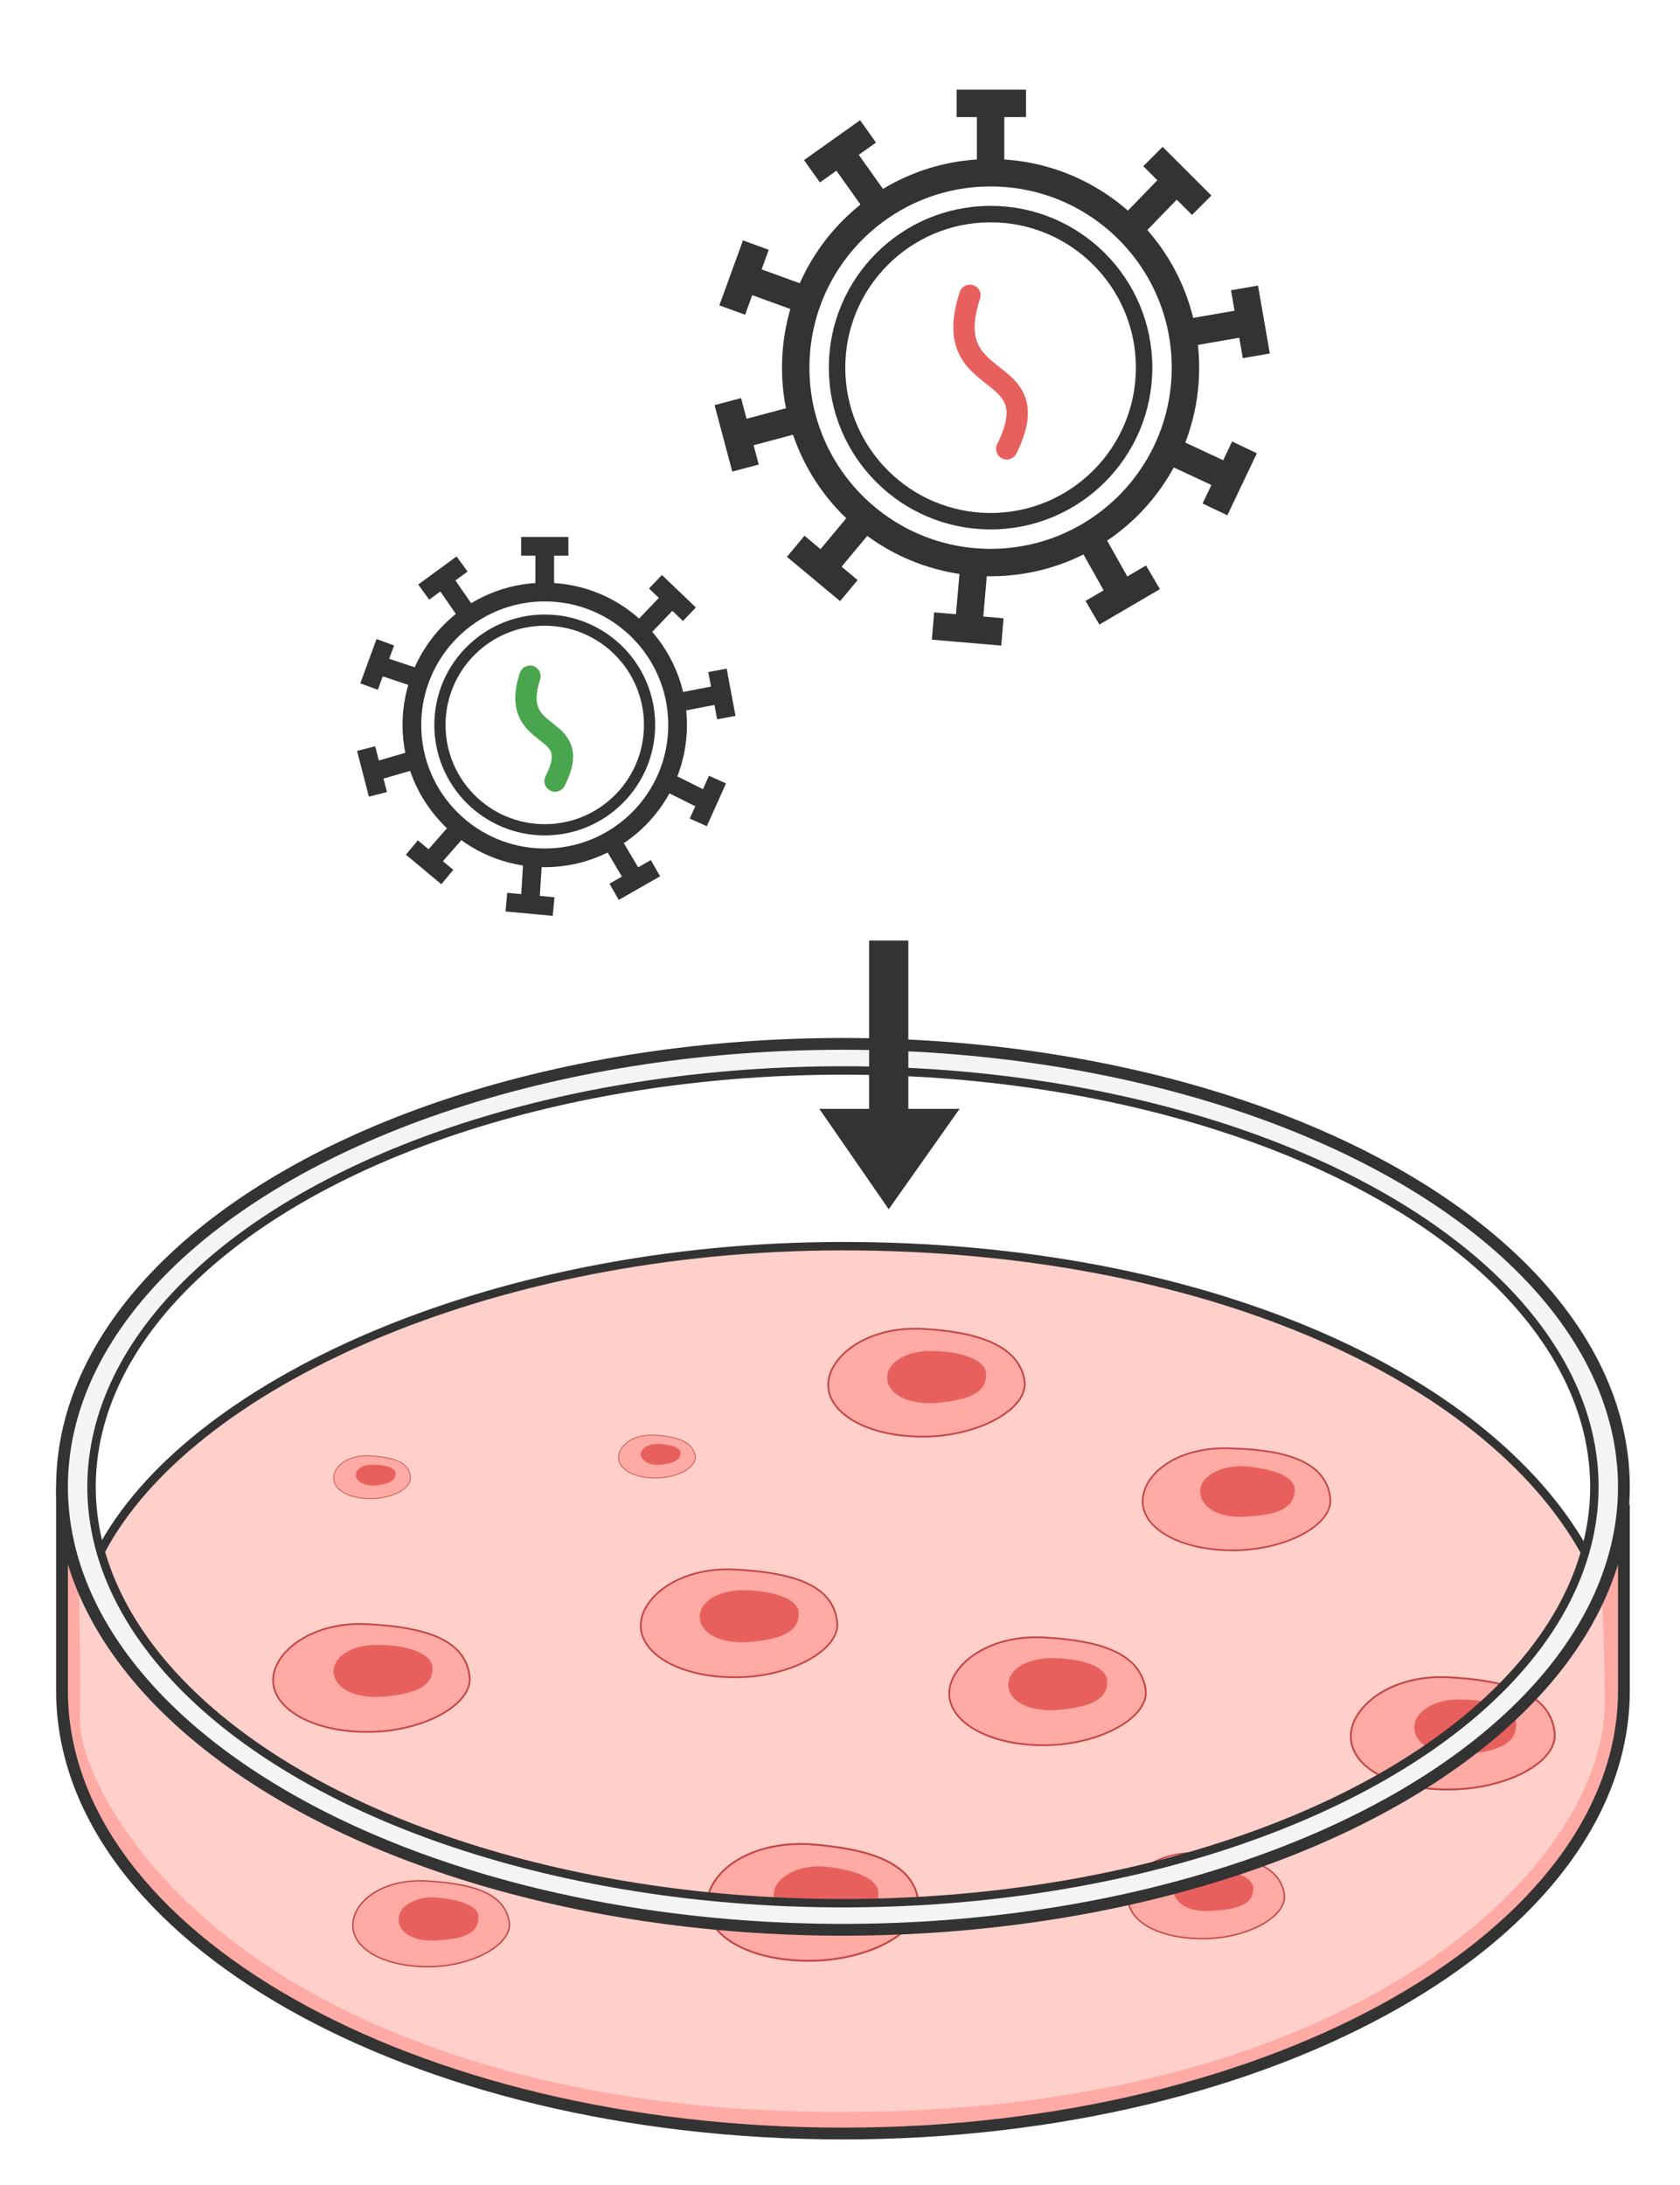 <?xml version="1.0" encoding="utf-8"?>
<!-- Generator: Adobe Illustrator 26.0.0, SVG Export Plug-In . SVG Version: 6.00 Build 0)  -->
<svg version="1.1" id="图层_1" xmlns="http://www.w3.org/2000/svg" xmlns:xlink="http://www.w3.org/1999/xlink" x="0px" y="0px"
	 viewBox="0 0 113.8 148" style="enable-background:new 0 0 113.8 148;" xml:space="preserve">
<style type="text/css">
	.st0{fill:none;stroke:#333333;stroke-width:1.857;stroke-miterlimit:10;}
	.st1{fill:none;stroke:#333333;stroke-width:1.114;stroke-miterlimit:10;}
	.st2{fill:none;stroke:#E8605D;stroke-width:1.447;stroke-linecap:round;stroke-miterlimit:10;}
	.st3{fill:none;stroke:#333333;stroke-width:1.266;stroke-miterlimit:10;}
	.st4{fill:none;stroke:#333333;stroke-width:0.759;stroke-miterlimit:10;}
	.st5{fill:none;stroke:#49A64E;stroke-width:1.447;stroke-linecap:round;stroke-miterlimit:10;}
	.st6{opacity:0.22;fill:#FF290D;}
	.st7{fill:#FFAAA4;}
	.st8{fill:none;stroke:#333333;stroke-width:0.799;stroke-miterlimit:10;}
	.st9{fill:none;stroke:#333333;stroke-width:0.571;stroke-miterlimit:10;}
	.st10{fill:#FFAAA4;stroke:#C44747;stroke-width:0.12;stroke-miterlimit:10;}
	.st11{fill:#E8605D;}
	.st12{fill:#FFAAA4;stroke:#C44747;stroke-width:9.619397e-02;stroke-miterlimit:10;}
	.st13{fill:#FFAAA4;stroke:#C44747;stroke-width:4.721666e-02;stroke-miterlimit:10;}
	.st14{fill:#FFAAA4;stroke:#C44747;stroke-width:0.125;stroke-miterlimit:10;}
	.st15{fill:#FFAAA4;stroke:#C44747;stroke-width:0.115;stroke-miterlimit:10;}
	.st16{fill:#FFAAA4;stroke:#C44747;stroke-width:0.129;stroke-miterlimit:10;}
	.st17{fill:#F4F4F4;}
	.st18{fill:#333333;}
	.st19{fill:none;stroke:#333333;stroke-width:2.656;stroke-miterlimit:10;}
	.st20{fill:#FFAAA4;stroke:#C44747;stroke-width:0.281;stroke-miterlimit:10;}
	.st21{fill:none;}
	.st22{fill:#E9EAEB;}
	.st23{fill:none;stroke:#49A64E;stroke-width:1.584;stroke-linecap:round;stroke-miterlimit:10;}
	.st24{fill:none;stroke:#D01027;stroke-width:1.584;stroke-linecap:round;stroke-miterlimit:10;}
	.st25{fill:#D01027;}
	.st26{fill:#E9EAEB;stroke:#231815;stroke-miterlimit:10;}
	.st27{fill:#E9EAEB;stroke:#231815;stroke-width:0.5;stroke-miterlimit:10;}
	.st28{fill:none;stroke:#231815;stroke-width:0.517;stroke-linejoin:round;stroke-miterlimit:10;}
	.st29{fill:#202020;}
</style>
<g>
	<circle class="st0" cx="67.1" cy="24.9" r="13.2"/>
	<circle class="st1" cx="67.1" cy="24.9" r="10.4"/>
	<g>
		<line class="st0" x1="67.1" y1="11.7" x2="67.1" y2="7"/>
		<line class="st0" x1="64.8" y1="7" x2="69.5" y2="7"/>
	</g>
	<g>
		<line class="st0" x1="59.6" y1="14.1" x2="56.9" y2="10.3"/>
		<line class="st0" x1="55" y1="11.6" x2="58.8" y2="8.9"/>
	</g>
	<g>
		<line class="st0" x1="54.8" y1="20.4" x2="50.4" y2="18.8"/>
		<line class="st0" x1="49.6" y1="21" x2="51.2" y2="16.6"/>
	</g>
	<g>
		<line class="st0" x1="54.4" y1="28.3" x2="49.9" y2="29.5"/>
		<line class="st0" x1="50.5" y1="31.7" x2="49.3" y2="27.2"/>
	</g>
	<g>
		<line class="st0" x1="58.7" y1="34.9" x2="55.7" y2="38.5"/>
		<line class="st0" x1="57.5" y1="40" x2="53.9" y2="37"/>
	</g>
	<g>
		<line class="st0" x1="66" y1="38" x2="65.6" y2="42.6"/>
		<line class="st0" x1="67.9" y1="42.8" x2="63.2" y2="42.4"/>
	</g>
	<g>
		<line class="st0" x1="73.7" y1="36.2" x2="76" y2="40.3"/>
		<line class="st0" x1="78.1" y1="39.1" x2="74" y2="41.5"/>
	</g>
	<g>
		<line class="st0" x1="79" y1="30.4" x2="83.3" y2="32.4"/>
		<line class="st0" x1="84.3" y1="30.3" x2="82.3" y2="34.5"/>
	</g>
	<g>
		<line class="st0" x1="80.1" y1="22.6" x2="84.7" y2="21.8"/>
		<line class="st0" x1="84.3" y1="19.5" x2="85.1" y2="24.1"/>
	</g>
	<g>
		<line class="st0" x1="76.4" y1="15.6" x2="79.7" y2="12.2"/>
		<line class="st0" x1="78.1" y1="10.6" x2="81.4" y2="13.9"/>
	</g>
	<path class="st2" d="M65.7,20c-2.2,6.7,5.5,4.3,2.5,10.4"/>
</g>
<g>
	<circle class="st3" cx="36.9" cy="49.1" r="9"/>
	<circle class="st4" cx="36.9" cy="49.1" r="7.1"/>
	<g>
		<line class="st3" x1="36.9" y1="40.1" x2="36.9" y2="37"/>
		<line class="st3" x1="35.3" y1="37" x2="38.5" y2="37"/>
	</g>
	<g>
		<line class="st3" x1="31.8" y1="41.8" x2="30" y2="39.2"/>
		<line class="st3" x1="28.7" y1="40.1" x2="31.3" y2="38.2"/>
	</g>
	<g>
		<line class="st3" x1="28.5" y1="46" x2="25.5" y2="45"/>
		<line class="st3" x1="25" y1="46.5" x2="26.1" y2="43.5"/>
	</g>
	<g>
		<line class="st3" x1="28.3" y1="51.4" x2="25.2" y2="52.3"/>
		<line class="st3" x1="25.6" y1="53.8" x2="24.8" y2="50.7"/>
	</g>
	<g>
		<line class="st3" x1="31.2" y1="56" x2="29.1" y2="58.4"/>
		<line class="st3" x1="30.3" y1="59.4" x2="27.9" y2="57.4"/>
	</g>
	<g>
		<line class="st3" x1="36.1" y1="58" x2="35.9" y2="61.2"/>
		<line class="st3" x1="37.5" y1="61.4" x2="34.3" y2="61.1"/>
	</g>
	<g>
		<line class="st3" x1="41.4" y1="56.9" x2="43" y2="59.6"/>
		<line class="st3" x1="44.4" y1="58.8" x2="41.6" y2="60.4"/>
	</g>
	<g>
		<line class="st3" x1="45.1" y1="52.9" x2="47.9" y2="54.3"/>
		<line class="st3" x1="48.6" y1="52.8" x2="47.3" y2="55.7"/>
	</g>
	<g>
		<line class="st3" x1="45.8" y1="47.6" x2="48.9" y2="47"/>
		<line class="st3" x1="48.6" y1="45.4" x2="49.2" y2="48.6"/>
	</g>
	<g>
		<line class="st3" x1="43.3" y1="42.8" x2="45.5" y2="40.5"/>
		<line class="st3" x1="44.4" y1="39.4" x2="46.7" y2="41.6"/>
	</g>
	<path class="st5" d="M35.9,45.8c-1.5,4.6,3.8,3,1.7,7.1"/>
</g>
<ellipse class="st6" cx="57.1" cy="114.5" rx="52.9" ry="30"/>
<path class="st7" d="M5.4,107c-0.1,1.7,0.1,5.8,0,9.5c0,3,3.5,10.5,12.5,16.5c8,5.4,20.3,9.6,36.1,10c37.4,1,54.8-16.6,54.7-27.8
	c0-3.6-0.2-7.5-0.2-7.5l0.8-2.2l0.9-0.4l0.1,7.5c0,0,0.8,8.5-5.8,15.3c-6.6,6.8-19.3,16.3-50.7,16.3s-49.6-17-49.6-28.8
	c0-9.9,0-11.1,0-11.1L5.4,107z"/>
<path class="st8" d="M4.2,100.7v13.8c0,16.6,23.7,30,52.9,30s52.9-13.5,52.9-30v-12.6"/>
<path class="st9" d="M6.8,105.1c5.9-11.3,26.3-20.7,50.3-20.7c24.3,0,43.5,8.7,50.2,20.6"/>
<g>
	<path class="st10" d="M69.4,93.5c0.3,1.9-3.1,3.8-6.9,3.8s-6.4-1.6-6.4-3.5c0-1.9,2.6-4,6.4-3.8C66.2,90.2,69,91.1,69.4,93.5z"/>
	<path class="st11" d="M66.8,93.1c0,1.3-1.3,1.7-3.2,1.9c-2.1,0.2-3.5-0.6-3.5-1.7c0-1.1,1.4-1.8,2.9-1.8
		C64.9,91.5,66.8,92,66.8,93.1z"/>
</g>
<g>
	<path class="st10" d="M31.8,113.5c0.3,1.9-3.1,3.8-6.9,3.8s-6.4-1.6-6.4-3.5c0-1.9,2.6-4,6.4-3.8C28.7,110.2,31.5,111,31.8,113.5z"
		/>
	<path class="st11" d="M29.3,113c0,1.3-1.3,1.7-3.2,1.9c-2.1,0.2-3.5-0.6-3.5-1.7c0-1.1,1.4-1.8,2.9-1.8
		C27.4,111.4,29.3,111.9,29.3,113z"/>
</g>
<g>
	<path class="st10" d="M56.7,109.8c0.3,1.9-3.1,3.8-6.9,3.8s-6.4-1.6-6.4-3.5c0-1.9,2.6-4,6.4-3.8C53.6,106.5,56.4,107.3,56.7,109.8
		z"/>
	<path class="st11" d="M54.1,109.3c0,1.3-1.3,1.7-3.2,1.9c-2.1,0.2-3.5-0.6-3.5-1.7c0-1.1,1.4-1.8,2.9-1.8
		C52.3,107.7,54.2,108.3,54.1,109.3z"/>
</g>
<g>
	<path class="st12" d="M87,128.3c0.2,1.5-2.5,3-5.5,3c-3.1,0-5.1-1.2-5.1-2.8c0-1.6,2-3.2,5.1-3C84.4,125.7,86.7,126.3,87,128.3z"/>
	<path class="st11" d="M84.9,127.9c0,1.1-1.1,1.4-2.6,1.5c-1.7,0.2-2.8-0.5-2.8-1.4c0-0.9,1.1-1.5,2.3-1.5
		C83.4,126.6,84.9,127.1,84.9,127.9z"/>
</g>
<g>
	<path class="st12" d="M34.5,130.2c0.2,1.5-2.5,3-5.5,3s-5.1-1.2-5.1-2.8c0-1.6,2-3.2,5.1-3C32,127.6,34.2,128.2,34.5,130.2z"/>
	<path class="st11" d="M32.4,129.9c0,1.1-1.1,1.4-2.6,1.5c-1.7,0.2-2.8-0.5-2.8-1.4s1.1-1.5,2.3-1.5C30.9,128.6,32.5,129,32.4,129.9
		z"/>
</g>
<g>
	<path class="st13" d="M27.8,100c0.1,0.8-1.2,1.5-2.7,1.5s-2.5-0.6-2.5-1.4s1-1.6,2.5-1.5C26.6,98.7,27.7,99,27.8,100z"/>
	<path class="st11" d="M26.8,99.8c0,0.5-0.5,0.7-1.3,0.8c-0.8,0.1-1.4-0.3-1.4-0.7c0-0.4,0.5-0.7,1.1-0.7
		C26.1,99.2,26.8,99.4,26.8,99.8z"/>
</g>
<g>
	<path class="st13" d="M47.1,98.6c0.1,0.8-1.2,1.5-2.7,1.5c-1.5,0-2.5-0.6-2.5-1.4c0-0.8,1-1.6,2.5-1.5
		C45.8,97.3,46.9,97.6,47.1,98.6z"/>
	<path class="st11" d="M46.1,98.4c0,0.5-0.5,0.7-1.3,0.8c-0.8,0.1-1.4-0.3-1.4-0.7s0.5-0.7,1.1-0.7C45.3,97.8,46.1,98,46.1,98.4z"/>
</g>
<g>
	<path class="st10" d="M77.6,114.4c0.3,1.9-3.1,3.8-6.9,3.8c-3.8,0-6.4-1.6-6.4-3.5c0-1.9,2.6-4,6.4-3.8
		C74.4,111.1,77.2,111.9,77.6,114.4z"/>
	<path class="st11" d="M75,113.9c0,1.3-1.3,1.7-3.2,1.9c-2.1,0.2-3.5-0.6-3.5-1.7s1.4-1.8,2.9-1.8C73.1,112.3,75,112.8,75,113.9z"/>
</g>
<g>
	<path class="st14" d="M105.3,117.3c0.3,2-3.2,3.9-7.2,3.9s-6.6-1.6-6.6-3.6s2.7-4.2,6.6-4C102.1,113.8,105,114.7,105.3,117.3z"/>
	<path class="st11" d="M102.7,116.8c0,1.4-1.4,1.8-3.3,2c-2.2,0.2-3.6-0.7-3.6-1.8c0-1.1,1.4-1.9,3-1.9
		C100.7,115.1,102.7,115.6,102.7,116.8z"/>
</g>
<g>
	<path class="st15" d="M90.1,101.4c0.3,1.8-2.9,3.6-6.6,3.6c-3.6,0-6.1-1.5-6.1-3.3c0-1.9,2.4-3.8,6.1-3.6
		C87.1,98.2,89.8,99,90.1,101.4z"/>
	<path class="st11" d="M87.7,100.9c0,1.3-1.3,1.7-3.1,1.8c-2,0.2-3.3-0.6-3.3-1.7c0-1,1.3-1.7,2.8-1.7
		C85.9,99.4,87.7,99.9,87.7,100.9z"/>
</g>
<g>
	<path class="st16" d="M62.2,128.7c0.3,2.1-3.3,4.1-7.4,4.1s-6.9-1.7-6.9-3.8c0-2.1,2.7-4.3,6.9-4.1
		C58.8,125.2,61.8,126.1,62.2,128.7z"/>
	<path class="st11" d="M59.5,128.2c0,1.4-1.4,1.9-3.4,2.1c-2.2,0.2-3.7-0.7-3.7-1.9c0-1.2,1.5-2,3.1-2
		C57.4,126.5,59.5,127.1,59.5,128.2z"/>
</g>
<path class="st17" d="M57.1,70.6c-29.2,0-52.9,13.5-52.9,30c0,16.6,23.7,30,52.9,30s52.9-13.5,52.9-30C110,84.1,86.3,70.6,57.1,70.6
	z M57.1,128.9c-28.1,0-50.9-12.6-50.9-28.2S29,72.5,57.1,72.5c28.1,0,50.9,12.6,50.9,28.2S85.2,128.9,57.1,128.9z"/>
<ellipse class="st8" cx="57.1" cy="100.7" rx="52.9" ry="30"/>
<ellipse class="st9" cx="57.1" cy="100.7" rx="50.9" ry="28.2"/>
<g>
	<polygon class="st18" points="60.2,81.9 65,75.1 55.5,75.1 	"/>
	<line class="st19" x1="60.2" y1="63.7" x2="60.2" y2="76.3"/>
</g>
</svg>
